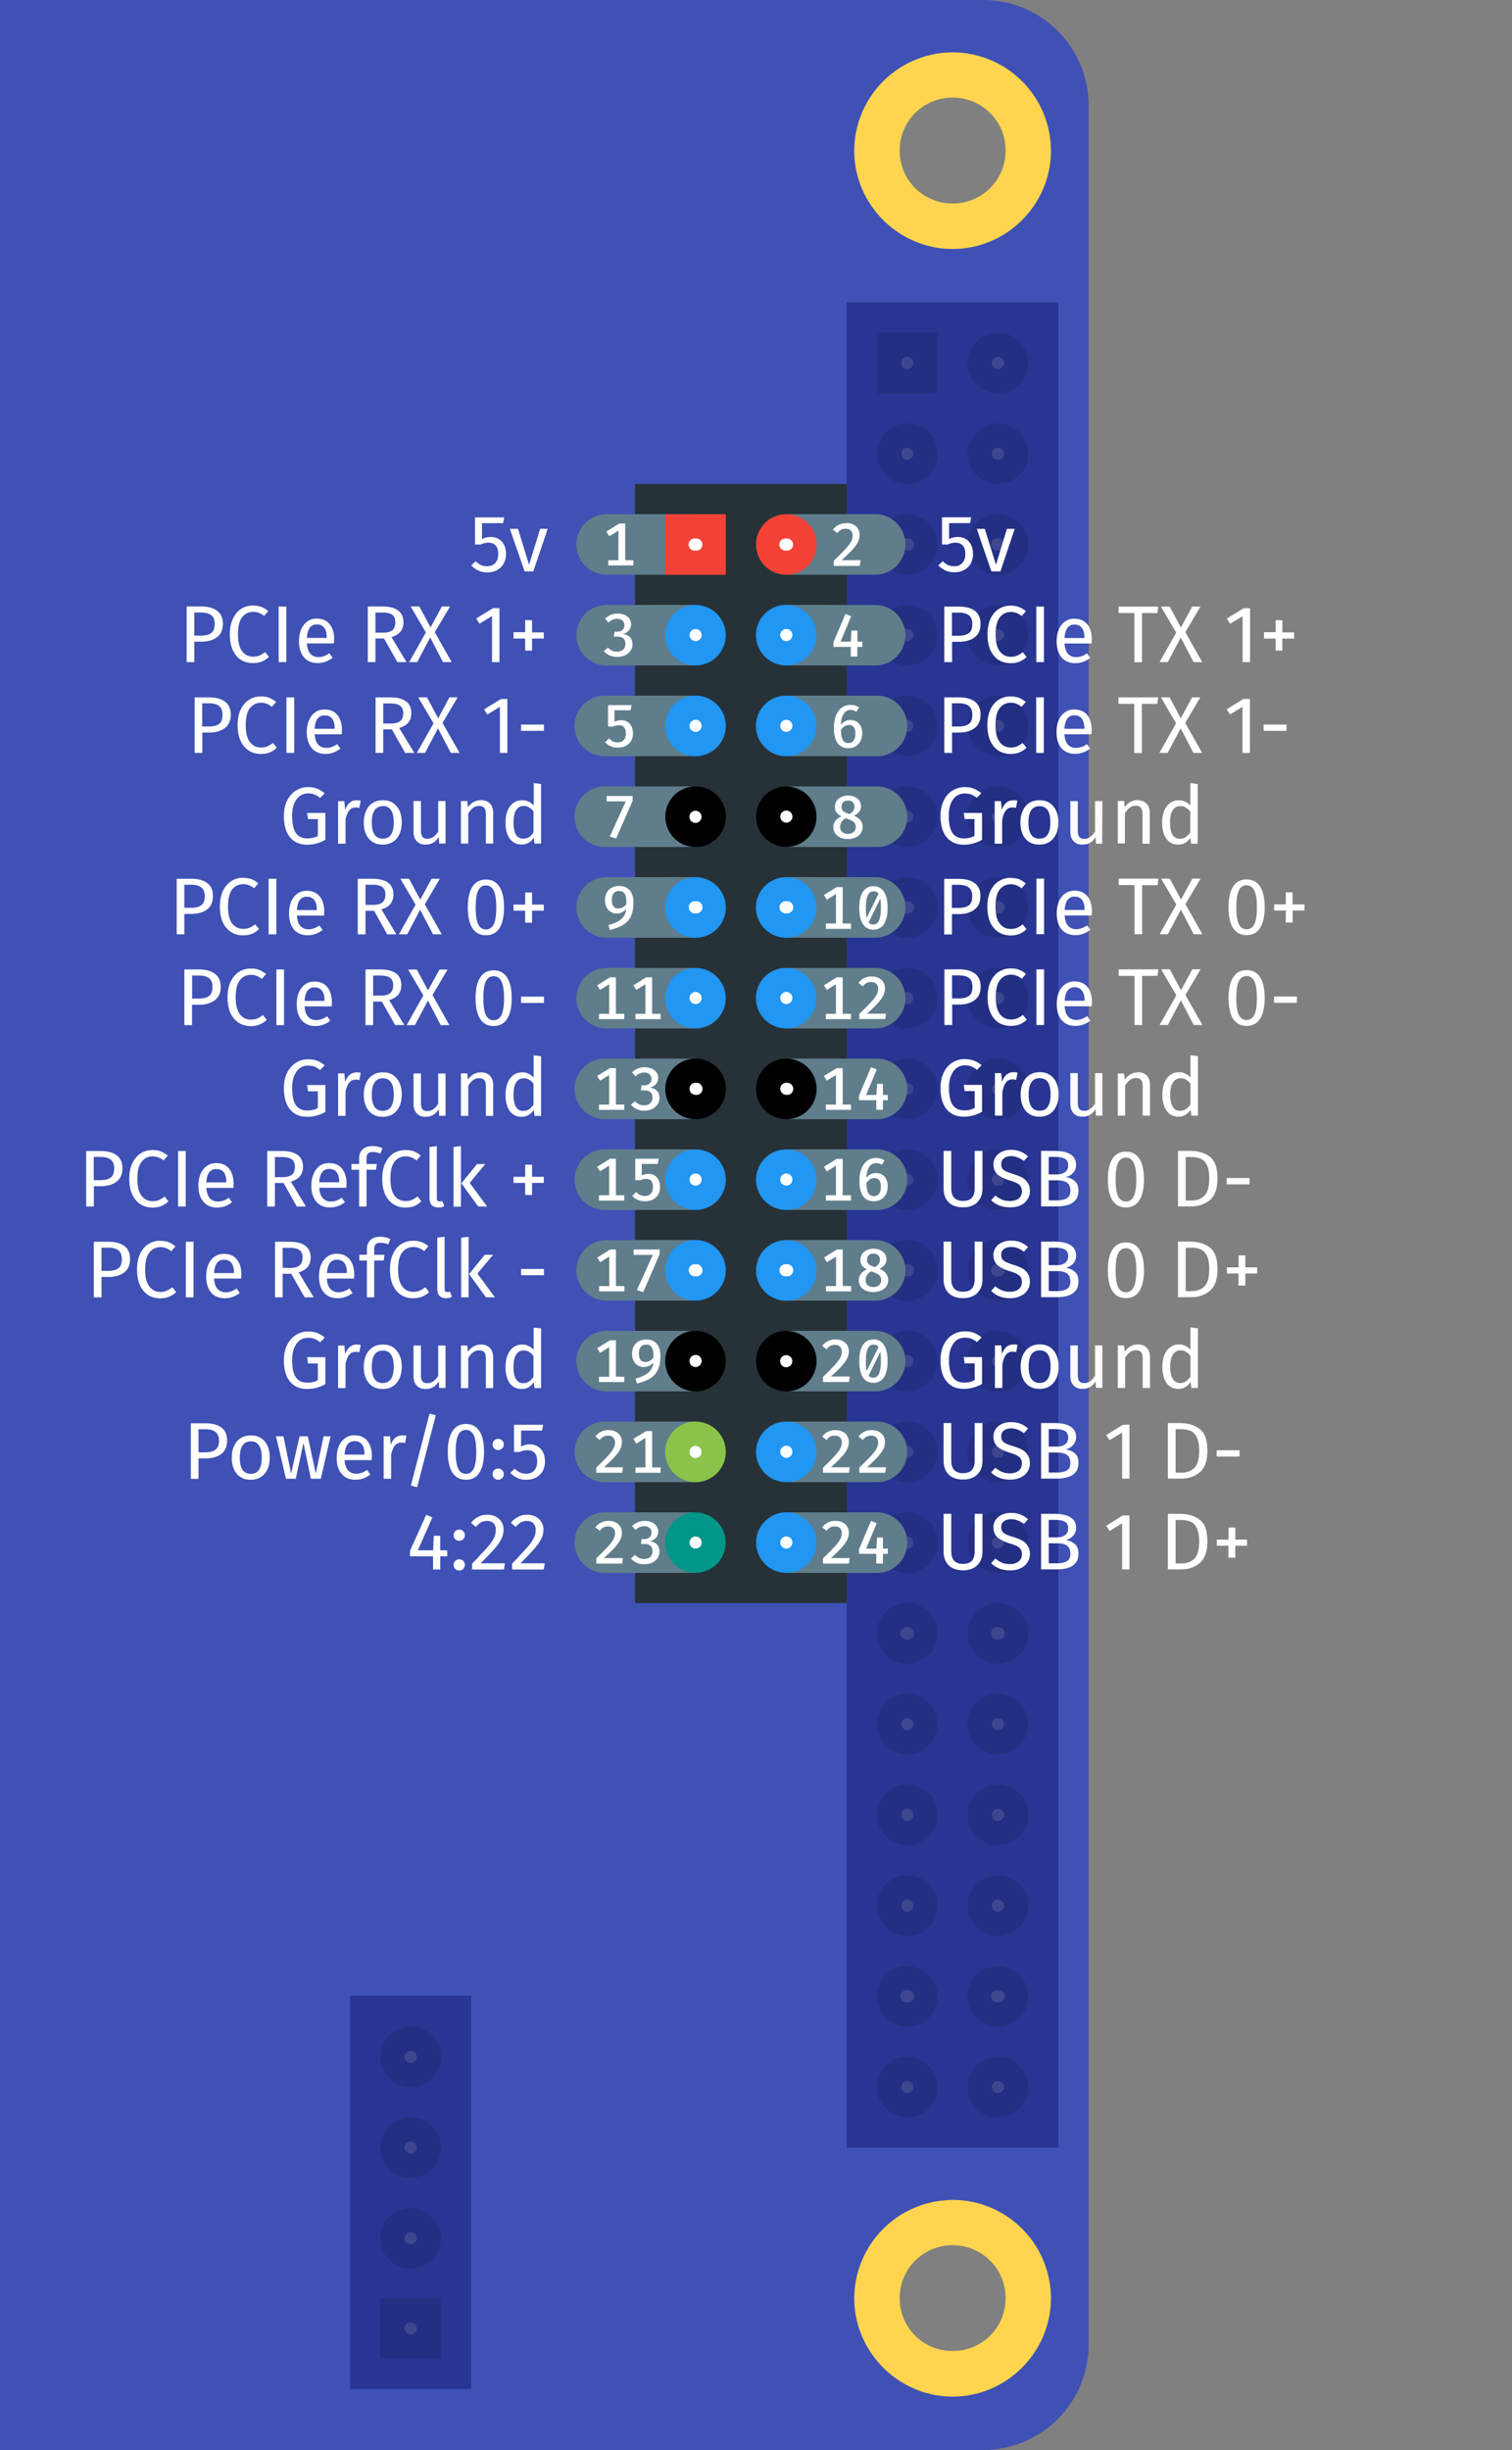 <svg xmlns="http://www.w3.org/2000/svg" width="50" height="81" viewBox="0 0 13.229 21.431"><rect x="0" y="0" width="13.229" height="21.431" fill="#808080" stroke="none"/><path d="M0 0v21.431h8.599a.924.924 0 00.926-.926V.926A.924.924 0 008.599 0zm8.334.661a.661.661 0 110 1.323.661.661 0 010-1.323zm0 18.786a.661.661 0 110 1.323.661.661 0 010-1.323z" fill="#3f51b5"/><path d="M4.122 17.458H3.064v3.44h1.058zM7.408 2.646H9.26v16.14H7.408z" fill="#283593"/><path d="M3.328 20.103h.53v.53h-.53zm.265-.788a.264.264 0 110 .529.264.264 0 110-.53zm0-.794a.264.264 0 110 .529.264.264 0 110-.53zm0-.794a.264.264 0 110 .53.264.264 0 110-.53zm4.345.265a.264.264 0 110 .529.264.264 0 110-.53zm.793 0a.264.264 0 110 .529.264.264 0 110-.53zm-.793-.794a.264.264 0 110 .53.264.264 0 110-.53zm.793 0a.264.264 0 110 .53.264.264 0 110-.53zm-.793-.794a.264.264 0 110 .53.264.264 0 110-.53zm.793 0a.264.264 0 110 .53.264.264 0 110-.53zm-.793-.794a.264.264 0 110 .53.264.264 0 110-.53zm.793 0a.264.264 0 110 .53.264.264 0 110-.53zm-.793-.793a.264.264 0 110 .529.264.264 0 110-.53zm.793 0a.264.264 0 110 .529.264.264 0 110-.53zm-.793-.794a.264.264 0 110 .53.264.264 0 110-.53zm.793 0a.264.264 0 110 .53.264.264 0 110-.53zm-.793-.794a.264.264 0 110 .53.264.264 0 110-.53zm.793 0a.264.264 0 110 .53.264.264 0 110-.53zm-.793-.794a.264.264 0 110 .53.264.264 0 110-.53zm.793 0a.264.264 0 110 .53.264.264 0 110-.53zm-.793-.793a.264.264 0 110 .529.264.264 0 110-.53zm.793 0a.264.264 0 110 .529.264.264 0 110-.53zm-.793-.794a.264.264 0 110 .53.264.264 0 110-.53zm.793 0a.264.264 0 110 .53.264.264 0 110-.53zm-.793-.794a.264.264 0 110 .53.264.264 0 110-.53zm.793 0a.264.264 0 110 .53.264.264 0 110-.53zm-.793-.794a.264.264 0 110 .53.264.264 0 110-.53zm.793 0a.264.264 0 110 .53.264.264 0 110-.53zm-.793-.793a.264.264 0 110 .529.264.264 0 110-.53zm.793 0a.264.264 0 110 .529.264.264 0 110-.53zm-.793-.794a.264.264 0 110 .53.264.264 0 110-.53zm.793 0a.264.264 0 110 .53.264.264 0 110-.53zm-.793-.794a.264.264 0 110 .53.264.264 0 110-.53zm.793 0a.264.264 0 110 .53.264.264 0 110-.53zm-.793-.794a.264.264 0 110 .53.264.264 0 110-.53zm.793 0a.264.264 0 110 .53.264.264 0 110-.53zm-.793-.793a.264.264 0 110 .529.264.264 0 110-.53zm.793 0a.264.264 0 110 .529.264.264 0 110-.53zm-.793-.794a.264.264 0 110 .53.264.264 0 110-.53zm.793 0a.264.264 0 110 .53.264.264 0 110-.53zm-.793-.794a.264.264 0 110 .53.264.264 0 110-.53zm.793 0a.264.264 0 110 .53.264.264 0 110-.53zm0-.794a.264.264 0 110 .53.264.264 0 110-.53zm-1.058 0h.53v.53h-.53z" fill-opacity=".115"/><path d="M7.938 3.122a.053.053 0 110 .106.053.053 0 110-.106zm.793 0a.053.053 0 110 .106.053.053 0 110-.106zm0 .794a.053.053 0 110 .106.053.053 0 110-.106zm-.793 0a.053.053 0 110 .106.053.053 0 110-.106zm.793.794a.053.053 0 110 .105.053.053 0 110-.105zm-.793 0a.053.053 0 110 .105.053.053 0 110-.105zm.793.793a.053.053 0 110 .106.053.053 0 110-.106zm-.793 0a.053.053 0 110 .106.053.053 0 110-.106zm.793.794a.053.053 0 110 .106.053.053 0 110-.106zm-.793 0a.053.053 0 110 .106.053.053 0 110-.106zm.793.794a.053.053 0 110 .106.053.053 0 110-.106zm-.793 0a.053.053 0 110 .106.053.053 0 110-.106zm.793.794a.053.053 0 110 .105.053.053 0 110-.105zm-.793 0a.053.053 0 110 .105.053.053 0 110-.105zm.793.793a.053.053 0 110 .106.053.053 0 110-.106zm-.793 0a.053.053 0 110 .106.053.053 0 110-.106zm.793.794a.053.053 0 110 .106.053.053 0 110-.106zm-.793 0a.053.053 0 110 .106.053.053 0 110-.106zm.793.794a.053.053 0 110 .106.053.053 0 110-.106zm-.793 0a.053.053 0 110 .106.053.053 0 110-.106zm.793.794a.053.053 0 110 .105.053.053 0 110-.105zm-.793 0a.053.053 0 110 .105.053.053 0 110-.105zm.793.793a.053.053 0 110 .106.053.053 0 110-.106zm-.793 0a.053.053 0 110 .106.053.053 0 110-.106zm.793.794a.053.053 0 110 .106.053.053 0 110-.106zm-.793 0a.053.053 0 110 .106.053.053 0 110-.106zm.793.794a.053.053 0 110 .106.053.053 0 110-.106zm-.793 0a.053.053 0 110 .106.053.053 0 110-.106zm.793.794a.053.053 0 110 .105.053.053 0 110-.105zm-.793 0a.053.053 0 110 .105.053.053 0 110-.105zm.793.793a.053.053 0 110 .106.053.053 0 110-.106zm-.793 0a.053.053 0 110 .106.053.053 0 110-.106zm.793.794a.053.053 0 110 .106.053.053 0 110-.106zm-.793 0a.053.053 0 110 .106.053.053 0 110-.106zm.793.794a.053.053 0 110 .106.053.053 0 110-.106zm-.793 0a.053.053 0 110 .106.053.053 0 110-.106zm.793.794a.053.053 0 110 .105.053.053 0 110-.105zm-.793 0a.053.053 0 110 .105.053.053 0 110-.105zm.793.793a.053.053 0 110 .106.053.053 0 110-.106zm-.793 0a.053.053 0 110 .106.053.053 0 110-.106zm-4.345-.264a.053.053 0 110 .106.053.053 0 110-.106zm0 .793a.053.053 0 110 .106.053.053 0 110-.106zm0 .794a.053.053 0 110 .106.053.053 0 110-.106zm0 .789a.053.053 0 110 .106.053.053 0 110-.106z" fill="#fff" fill-opacity=".115"/><path d="M5.556 4.233h1.852v9.79H5.556z" fill="#263238"/><path d="M7.673 13.229a.265.265 0 010 .53h-.794v-.53zm0-.794a.265.265 0 010 .53h-.794v-.53zm0-.793a.265.265 0 010 .529h-.794v-.53zm0-.794a.265.265 0 010 .529h-.794v-.53zm0-.794a.265.265 0 010 .53h-.794v-.53zm0-.794a.265.265 0 010 .53h-.794v-.53zm0-.793a.265.265 0 010 .529h-.794v-.53zm0-.794a.265.265 0 010 .529h-.794v-.53zm0-.794a.265.265 0 010 .53h-.794v-.53zm0-.794a.265.265 0 010 .53h-.794v-.53zm0-.793a.265.265 0 010 .529h-.794v-.53zm0-.794a.265.265 0 010 .529h-.794v-.53zm-2.381 8.731a.265.265 0 000 .53h.793v-.53zm0-.794a.265.265 0 000 .53h.793v-.53zm0-.793a.265.265 0 000 .529h.793v-.53zm0-.794a.265.265 0 000 .529h.793v-.53zm0-.794a.265.265 0 000 .53h.793v-.53zm0-.794a.265.265 0 000 .53h.793v-.53zm0-.793a.265.265 0 000 .529h.793v-.53zm0-.794a.265.265 0 000 .529h.793v-.53zm0-.794a.265.265 0 000 .53h.793v-.53zm0-.794a.265.265 0 000 .53h.793v-.53zm0-.793a.265.265 0 000 .529h.793v-.53zm0-.794a.265.265 0 000 .529h.793v-.53z" fill="#607d8b"/><path d="M5.82 4.498h.53v.53h-.53zm1.06 0a.264.264 0 110 .53.264.264 0 110-.53z" fill="#f44336"/><path d="M6.085 12.435a.264.264 0 110 .53.264.264 0 110-.53z" fill="#8bc34a"/><path style="line-height:normal;font-variant-ligatures:normal;font-variant-position:normal;font-variant-caps:normal;font-variant-numeric:normal;font-variant-alternates:normal;font-feature-settings:normal;text-indent:0;text-align:start;text-decoration-line:none;text-decoration-style:solid;text-decoration-color:#000;text-transform:none;text-orientation:mixed;white-space:normal;shape-padding:0;isolation:auto;mix-blend-mode:normal;solid-color:#000;solid-opacity:1" d="M8.335.458a.864.864 0 00-.861.86c0 .472.389.86.861.86.473 0 .86-.388.86-.86a.862.862 0 00-.86-.86zm0 .396a.46.46 0 01.463.463.46.46 0 01-.463.463.46.46 0 01-.463-.463.46.46 0 01.463-.463zm0 18.39a.864.864 0 00-.861.858c0 .473.389.862.861.862.473 0 .86-.389.86-.862a.862.862 0 00-.86-.859zm0 .396a.46.46 0 01.463.462.46.46 0 01-.463.463.46.46 0 01-.463-.463.46.46 0 01.463-.462z" color="#000" font-weight="400" font-family="sans-serif" overflow="visible" fill="#ffd54f"/><path d="M6.085 13.23a.264.264 0 110 .528.264.264 0 110-.529z" fill="#009688"/><path d="M6.085 11.642a.264.264 0 110 .529.264.264 0 110-.53zM6.88 9.26a.264.264 0 110 .53.264.264 0 110-.53zm-.794 0a.264.264 0 110 .53.264.264 0 110-.53zm.794-2.38a.264.264 0 110 .528.264.264 0 110-.529zm0 4.762a.264.264 0 110 .529.264.264 0 110-.53zm-.794-4.763a.264.264 0 110 .53.264.264 0 110-.53z"/><path d="M6.88 13.23a.264.264 0 110 .528.264.264 0 110-.529zm0-.795a.264.264 0 110 .53.264.264 0 110-.53zm0-1.587a.264.264 0 110 .53.264.264 0 110-.53zm0-.794a.264.264 0 110 .53.264.264 0 110-.53zm-.795-3.969a.264.264 0 110 .53.264.264 0 110-.53zm0-.793a.264.264 0 110 .529.264.264 0 110-.53zm.794 0a.264.264 0 110 .529.264.264 0 110-.53zm0 .793a.264.264 0 110 .53.264.264 0 110-.53zm0 2.382a.264.264 0 110 .529.264.264 0 110-.53zm0-.794a.264.264 0 110 .53.264.264 0 110-.53zm-.794 0a.264.264 0 110 .53.264.264 0 110-.53zm0 .794a.264.264 0 110 .529.264.264 0 110-.53zm0 2.38a.264.264 0 110 .53.264.264 0 110-.53zm0-.793a.264.264 0 110 .53.264.264 0 110-.53z" fill="#2196f3"/><path d="M8.488 4.576h-.184v.14q.036-.019.075-.019.06 0 .098.04.036.04.036.11 0 .046-.02.083-.02.036-.058.056-.037.02-.085.02-.043 0-.077-.015t-.063-.045l.038-.037q.023.022.047.034.024.01.054.01.045 0 .07-.028.027-.028.027-.08 0-.051-.024-.074-.023-.024-.063-.024-.018 0-.033.004-.016.004-.034.012h-.05v-.238h.255zm.39.05l-.125.372h-.079l-.128-.372h.07l.098.314.096-.314zM6.88 13.44a.053.053 0 110 .106.053.053 0 110-.106zm0-.794a.053.053 0 110 .106.053.053 0 110-.106zm0-1.587a.053.053 0 110 .105.053.053 0 110-.105zm-.794-4.763a.053.053 0 110 .106.053.053 0 110-.106zm0-.794a.053.053 0 110 .106.053.053 0 110-.106zm.794 0a.053.053 0 110 .106.053.053 0 110-.106zm0 .794a.053.053 0 110 .106.053.053 0 110-.106zm0 2.381a.053.053 0 110 .106.053.053 0 110-.106zm0-.793a.053.053 0 110 .105.053.053 0 110-.105zm-.794 0a.053.053 0 110 .105.053.053 0 110-.105zm0 .793a.053.053 0 110 .106.053.053 0 110-.106zm0 2.382a.053.053 0 110 .105.053.053 0 110-.105zm0-.794a.053.053 0 110 .106.053.053 0 110-.106zm0 1.587a.053.053 0 110 .106.053.053 0 110-.106zm.794-2.38a.053.053 0 110 .105.053.053 0 110-.106zm-.794 0a.053.053 0 110 .105.053.053 0 110-.106zM6.88 7.09a.053.053 0 110 .106.053.053 0 110-.106zm0 3.175a.053.053 0 110 .106.053.053 0 110-.106zm-.794 3.175a.053.053 0 110 .106.053.053 0 110-.106zm4.722-.078v.106h.103v.053h-.103v.105h-.06v-.105h-.102v-.053h.103v-.106zm-.488-.12q.11 0 .176.051.068.051.068.19 0 .134-.068.19-.066.055-.161.055h-.117v-.486zm-.034.054v.38h.054q.068 0 .11-.042.042-.042.042-.151 0-.077-.022-.118-.021-.042-.055-.055-.034-.014-.08-.014zm-.404-.04v.472h-.064v-.403l-.11.067-.029-.046.146-.09zm-.558.215q.05.008.08.036.032.026.032.083 0 .138-.193.138h-.134v-.486h.115q.093 0 .141.03.05.03.05.093 0 .042-.027.07-.026.029-.064.036zm-.148-.176v.153h.074q.042 0 .069-.02.027-.021.027-.058 0-.043-.029-.059-.028-.016-.086-.016zm.067.38q.06 0 .09-.018.032-.018.032-.067 0-.048-.03-.07-.03-.02-.08-.02h-.079v.175zm-.398-.441q.048 0 .083.014.034.013.067.042l-.037.04q-.027-.021-.054-.03-.026-.011-.057-.011-.038 0-.062.017-.025.018-.025.052 0 .02.008.036.009.014.031.026.024.012.068.025.045.014.076.03.03.017.048.046.02.028.02.072 0 .042-.022.074-.02.033-.06.051-.038.019-.092.019-.101 0-.165-.063l.036-.041q.03.024.06.037.03.012.068.012.045 0 .075-.022.03-.023.03-.065 0-.024-.01-.04-.009-.016-.031-.029-.022-.012-.065-.025-.074-.023-.109-.054-.034-.032-.034-.086 0-.037.019-.066.02-.029.054-.045.035-.016.08-.016zm-.249.338q0 .049-.02.086-.02.037-.059.058-.038.02-.092.02-.08 0-.125-.044-.044-.045-.044-.12v-.33h.067v.325q0 .057.025.085.026.028.077.028.053 0 .078-.027.025-.029.025-.086v-.325h.068zm2.049-.831v-.055h.2v.055zm-.325-.293q.11 0 .176.052.068.05.068.189 0 .135-.068.19-.066.055-.161.055h-.117v-.486zm-.034.054v.38h.054q.068 0 .11-.042.042-.042.042-.151 0-.077-.022-.118-.021-.042-.055-.055-.034-.014-.08-.014zm-.404-.04v.472h-.064v-.403l-.11.067-.029-.045.146-.09zm-.558.216q.05.008.08.035.032.027.032.083 0 .138-.193.138h-.134v-.486h.115q.093 0 .141.03.05.03.05.093 0 .042-.027.07-.026.029-.064.037zm-.148-.177v.153h.074q.042 0 .069-.02.027-.02.027-.058 0-.042-.029-.059-.028-.016-.086-.016zm.067.38q.06 0 .09-.018.032-.017.032-.067 0-.048-.03-.069-.03-.021-.08-.021h-.079v.175zm-.398-.441q.048 0 .083.014.034.013.067.042l-.037.041q-.027-.022-.054-.032-.026-.01-.057-.01-.038 0-.062.017-.025.018-.025.052 0 .021.008.036.009.014.031.026.024.012.068.025.045.014.076.03.03.017.048.046.02.028.02.072 0 .042-.022.075-.02.032-.06.05-.038.019-.092.019-.101 0-.165-.063l.036-.041q.03.024.06.037.03.012.068.012.045 0 .075-.022.03-.023.03-.065 0-.024-.01-.04-.009-.016-.031-.028-.022-.013-.065-.026-.074-.022-.109-.054-.034-.032-.034-.086 0-.037.019-.066.02-.029.054-.045.035-.016.08-.016zm-.249.338q0 .05-.02.087-.02.036-.059.057-.038.02-.092.02-.08 0-.125-.044-.044-.045-.044-.12v-.33h.067v.326q0 .056.025.084.026.028.077.028.053 0 .078-.027.025-.028.025-.085v-.326h.068zm1.885-1.159v.522h-.057l-.007-.052q-.018.028-.046.044-.027.016-.061.016-.066 0-.104-.052-.036-.052-.036-.14 0-.058.017-.102.018-.045.051-.07.033-.025.078-.025.057 0 .1.046v-.195zm-.157.479q.03 0 .05-.014.022-.014.042-.041v-.182q-.018-.024-.04-.036-.02-.013-.046-.013-.043 0-.067.036-.024.036-.024.107 0 .072.022.107.022.036.063.036zm-.37-.338q.051 0 .08.03.028.03.028.084v.267h-.064v-.258q0-.04-.015-.056t-.044-.016q-.03 0-.052.017-.023.017-.043.049v.264H9.78v-.372h.055l.006.055q.02-.03.049-.047.03-.017.064-.017zm-.309.38H9.59l-.005-.057q-.021.034-.049.05-.027.016-.067.016-.049 0-.076-.03-.028-.03-.028-.084v-.266h.065v.26q0 .038.014.054.013.015.043.015.055 0 .094-.064v-.265h.064zm-.548-.38q.078 0 .12.052.045.053.045.142 0 .058-.02.103-.02.043-.057.068-.038.024-.09.024-.078 0-.121-.052-.044-.052-.044-.142 0-.058.02-.102.02-.044.057-.068.037-.025.09-.025zm0 .052q-.097 0-.097.143 0 .142.096.142t.096-.143q0-.142-.095-.142zm-.23-.052q.019 0 .036.004l-.012.064q-.017-.004-.033-.004-.034 0-.055.025-.021.026-.033.08v.212h-.065v-.372h.055l.007.075q.015-.041.04-.063.025-.02.06-.02zm-.425-.114q.046 0 .08.013.033.013.066.04l-.04.041q-.025-.02-.05-.03-.023-.009-.056-.009-.037 0-.069.02-.03.02-.05.065-.02.044-.02.111 0 .103.033.15.034.047.1.047.053 0 .092-.022v-.146H8.44l-.008-.055h.16v.235q-.076.043-.159.043-.096 0-.15-.064-.054-.064-.054-.188 0-.079.029-.135.028-.057.076-.086.05-.03.106-.03zm2.454-.665v.105h.103v.054h-.103v.105h-.06v-.105h-.101v-.054h.102v-.105zm-.488-.12q.11 0 .177.051.067.051.067.19 0 .134-.067.19-.067.055-.162.055h-.116v-.486zm-.034.053v.38h.054q.068 0 .11-.042.042-.041.042-.15 0-.078-.021-.119-.022-.041-.056-.055-.034-.014-.08-.014zm-.523-.046q.079 0 .118.063.04.062.04.18 0 .119-.04.182-.04.062-.118.062-.078 0-.118-.062-.04-.063-.04-.182 0-.118.04-.18.04-.063.118-.063zm0 .051q-.045 0-.068.045-.022.046-.022.147 0 .102.022.148.023.045.068.045.046 0 .068-.045.023-.046.023-.148 0-.1-.023-.146-.022-.046-.068-.046zm-.527.171q.05.008.08.035.032.027.032.084 0 .138-.193.138h-.134v-.486h.115q.093 0 .141.03.05.03.05.092 0 .043-.027.071-.026.028-.064.036zm-.148-.176v.153h.074q.042 0 .069-.02.027-.021.027-.059 0-.042-.029-.058-.028-.016-.086-.016zm.067.38q.06 0 .09-.018.032-.018.032-.067 0-.048-.03-.07-.03-.02-.08-.02h-.079v.174zm-.398-.442q.048 0 .083.014.034.014.067.043l-.037.04q-.027-.021-.054-.031-.026-.01-.057-.01-.038 0-.062.017-.025.017-.025.051 0 .022.008.036.009.014.031.026.024.012.068.026.045.014.076.03.03.016.048.045.02.029.02.072t-.022.075q-.02.033-.06.05-.038.02-.092.02-.101 0-.165-.064l.036-.04q.03.024.06.036.03.012.068.012.045 0 .075-.022t.03-.065q0-.024-.01-.04-.009-.015-.031-.028-.022-.013-.065-.025-.074-.023-.109-.055-.034-.031-.034-.086 0-.036.019-.065.02-.03.054-.045.035-.017.08-.017zm-.249.339q0 .049-.02.086-.02.037-.059.058-.038.02-.092.02-.08 0-.125-.044-.044-.045-.044-.12v-.33h.067v.325q0 .057.025.085.026.028.077.028.053 0 .078-.027.025-.029.025-.086v-.325h.068zm2.137-.831v-.055h.2v.055zm-.325-.293q.11 0 .177.051.067.051.067.19 0 .134-.067.19-.067.055-.162.055h-.116v-.486zm-.034.054v.38h.054q.068 0 .11-.042.042-.042.042-.151 0-.077-.021-.118-.022-.042-.056-.055-.034-.014-.08-.014zm-.523-.047q.079 0 .118.063.04.062.04.18 0 .119-.04.182t-.118.063q-.078 0-.118-.063-.04-.063-.04-.182 0-.118.04-.18.04-.063.118-.063zm0 .052q-.045 0-.068.045-.022.045-.022.146 0 .102.022.148.023.045.068.045.046 0 .068-.045.023-.046.023-.148 0-.1-.023-.146-.022-.045-.068-.045zm-.527.17q.05.008.08.036.032.026.032.083 0 .138-.193.138h-.134v-.486h.115q.093 0 .141.03.05.03.05.093 0 .042-.027.07-.026.029-.064.036zm-.148-.176v.153h.074q.042 0 .069-.02.027-.021.027-.058 0-.043-.029-.059-.028-.016-.086-.016zm.067.38q.06 0 .09-.018.032-.018.032-.067 0-.048-.03-.07-.03-.02-.08-.02h-.079v.175zm-.398-.442q.048 0 .083.015.034.013.067.042l-.037.04q-.027-.021-.054-.03-.026-.012-.057-.012-.038 0-.062.018-.025.018-.025.052 0 .02.008.036.009.014.031.026.024.012.068.025.045.014.076.03.03.017.048.046.02.028.02.072 0 .042-.022.074-.02.033-.06.051-.038.018-.092.018-.101 0-.165-.062l.036-.041q.03.024.06.036.03.012.068.012.045 0 .075-.021.03-.023.03-.065 0-.024-.01-.04-.009-.016-.031-.029-.022-.012-.065-.025-.074-.023-.109-.054-.034-.032-.034-.087 0-.036.019-.065.02-.029.054-.045.035-.017.08-.017zm-.249.34q0 .048-.02.085-.02.037-.059.058-.038.02-.092.02-.08 0-.125-.044-.044-.045-.044-.12v-.33h.067v.325q0 .057.025.085.026.028.077.028.053 0 .078-.027.025-.028.025-.086v-.325h.068zm1.885-1.16v.521h-.057l-.007-.051q-.018.028-.046.044-.027.016-.061.016-.066 0-.104-.053-.036-.052-.036-.14 0-.057.017-.102.018-.044.051-.069.033-.025.078-.025.057 0 .1.046V9.23zm-.157.478q.03 0 .05-.013.022-.014.042-.042V9.48q-.018-.024-.04-.036-.02-.012-.046-.012-.043 0-.067.036-.024.036-.024.107 0 .072.022.107t.063.035zm-.37-.337q.051 0 .08.03.028.03.028.084v.266h-.064v-.257q0-.04-.015-.056t-.044-.016q-.03 0-.052.017-.023.017-.043.048v.264H9.78V9.39h.055l.006.055q.02-.03.049-.047.03-.017.064-.017zm-.309.38H9.59l-.005-.058q-.021.035-.049.051-.027.016-.067.016-.049 0-.076-.03-.028-.03-.028-.084v-.267h.065v.26q0 .038.014.054.013.016.043.016.055 0 .094-.064v-.266h.064zm-.548-.38q.078 0 .12.052.045.052.045.142 0 .058-.02.102-.02.044-.057.069-.038.024-.09.024-.078 0-.121-.052-.044-.053-.044-.142 0-.058.02-.102.02-.044.057-.068.037-.025.09-.025zm0 .052Q9 9.431 9 9.574q0 .142.096.142t.096-.143q0-.142-.095-.142zm-.23-.052q.019 0 .036.004l-.012.063q-.017-.004-.033-.004-.034 0-.055.026-.021.025-.033.079v.212h-.065v-.372h.055l.007.076q.015-.042.04-.063.025-.021.06-.021zm-.425-.114q.046 0 .08.013.033.013.066.04l-.04.041q-.025-.021-.05-.03-.023-.01-.056-.01-.037 0-.069.021-.03.02-.05.065-.02.043-.02.111 0 .102.033.15.034.047.1.047.053 0 .092-.022v-.147H8.44l-.008-.054h.16v.235q-.076.043-.159.043-.096 0-.15-.064-.054-.064-.054-.188 0-.079.029-.135.028-.058.076-.087.05-.03.106-.03zm2.705-.493v-.055h.2v.055zm-.24-.286q.078 0 .118.063.04.062.04.18 0 .12-.04.182-.04.063-.118.063-.078 0-.119-.063-.039-.063-.039-.181 0-.119.04-.18.04-.064.118-.064zm0 .052q-.046 0-.068.045-.022.045-.022.147 0 .101.022.147.022.045.068.045.045 0 .068-.045.022-.046.022-.147 0-.101-.022-.146-.023-.046-.068-.046zm-.535.165l.148.263h-.076l-.112-.216-.114.216h-.072l.146-.26-.133-.227h.076l.098.183.099-.183h.072zm-.237-.224l-.007.057h-.135v.43h-.067v-.43h-.138V8.48zm-.582.29l-.001.033h-.237q.004.061.03.09.028.03.07.03.027 0 .05-.009.022-.008.047-.025l.028.04q-.06.046-.13.046-.078 0-.121-.051-.043-.05-.043-.14 0-.058.018-.102.019-.045.054-.07.035-.026.082-.026.074 0 .114.049.04.048.04.134zm-.064-.02q0-.054-.022-.083-.022-.03-.065-.03-.08 0-.087.118h.174zm-.354-.27v.487h-.067V8.48zm-.293-.008q.044 0 .074.012.03.011.061.036l-.037.043q-.044-.036-.093-.036-.061 0-.098.047-.037.047-.037.15 0 .1.037.148.036.047.097.047.03 0 .054-.01.024-.011.05-.03l.033.042q-.023.023-.058.039-.035.015-.081.015-.06 0-.106-.028-.046-.03-.072-.087-.025-.057-.025-.136 0-.08.026-.137.027-.057.073-.086.046-.029.102-.029zm-.451.008q.09 0 .14.038.049.038.049.113 0 .08-.052.118-.051.039-.137.039h-.06v.179h-.068V8.48zm-.002.255q.058 0 .089-.023.03-.022.03-.08 0-.053-.03-.076t-.088-.023h-.06v.202zm2.92-.928v.105h.104v.054h-.103v.105h-.06v-.105h-.102v-.054h.102v-.105zm-.402-.113q.078 0 .118.062.04.063.04.181 0 .119-.04.181-.04.063-.118.063-.078 0-.119-.063-.039-.062-.039-.18 0-.12.04-.182t.118-.062zm0 .051q-.046 0-.068.045-.022.046-.022.147 0 .102.022.148.022.045.068.045.045 0 .068-.045.022-.046.022-.148 0-.1-.022-.146-.023-.046-.068-.046zm-.535.165l.148.263h-.076l-.112-.215-.114.215h-.072l.146-.26-.133-.226h.076l.098.182.099-.182h.072zm-.237-.223l-.007.057h-.135v.429h-.067v-.43h-.138v-.056zm-.582.289l-.001.033h-.237q.004.062.03.09.028.03.07.03.027 0 .05-.009.022-.008.047-.024l.028.038q-.06.047-.13.047-.078 0-.121-.05-.043-.052-.043-.14 0-.058.018-.103.019-.045.054-.07.035-.026.082-.026.074 0 .114.049.04.049.04.135zm-.064-.02q0-.054-.022-.083-.022-.029-.065-.029-.08 0-.087.117h.174zm-.354-.27v.487h-.067v-.486zM8.84 7.68q.044 0 .074.01.03.012.061.038l-.037.043q-.044-.036-.093-.036-.061 0-.098.046-.037.047-.037.15 0 .1.037.148.036.047.097.047.03 0 .054-.01t.05-.03l.033.042q-.023.024-.058.04-.035.015-.081.015-.06 0-.106-.03-.046-.029-.072-.085-.025-.058-.025-.137 0-.08.026-.136.027-.058.073-.086.046-.03.102-.03zm-.451.008q.09 0 .14.038.049.037.049.112 0 .08-.052.118-.051.04-.137.04h-.06v.178h-.068v-.486zm-.002.254q.058 0 .089-.022.03-.023.03-.081 0-.053-.03-.076t-.088-.023h-.06v.202zm2.092-1.083v.521h-.057l-.007-.052q-.018.029-.046.045-.027.015-.061.015-.066 0-.104-.052-.036-.052-.036-.14 0-.057.017-.102.018-.044.051-.069Q10.27 7 10.315 7q.057 0 .1.046V6.85zm-.157.478q.03 0 .05-.013.022-.015.042-.042V7.1q-.018-.024-.04-.036-.02-.013-.046-.013-.043 0-.067.036-.024.036-.024.107 0 .072.022.108.022.035.063.035zM9.952 7q.051 0 .08.03.028.03.028.083v.267h-.064v-.26q0-.04-.015-.055-.015-.017-.044-.017-.03 0-.052.017-.023.017-.043.05v.263H9.78v-.372h.055l.006.055q.02-.03.049-.046.03-.017.064-.017zm-.309.38H9.59l-.005-.058q-.021.035-.049.051-.027.015-.067.015-.049 0-.076-.03-.028-.029-.028-.083v-.267h.065v.26q0 .038.014.054.013.016.043.016.055 0 .094-.065v-.265h.064zM9.095 7q.078 0 .12.052.045.052.045.142 0 .058-.02.102-.02.044-.057.068-.038.024-.09.024-.078 0-.121-.052-.044-.052-.044-.142 0-.057.02-.101.02-.045.057-.069Q9.043 7 9.096 7zm0 .052q-.097 0-.097.142t.096.142q.096 0 .096-.142t-.095-.142zM8.865 7q.019 0 .036.004l-.012.063q-.017-.004-.033-.004-.034 0-.055.026-.021.025-.033.079v.212h-.065v-.372h.055l.007.076q.015-.042.04-.063Q8.83 7 8.865 7zm-.425-.115q.046 0 .08.014.033.013.066.04l-.04.04q-.025-.02-.05-.03-.023-.008-.056-.008-.037 0-.069.02-.03.02-.05.064-.02.044-.02.112 0 .102.033.15.034.047.1.047.053 0 .092-.022v-.147H8.44l-.008-.054h.16v.235q-.076.043-.159.043-.096 0-.15-.065-.054-.064-.054-.187 0-.08.029-.136.028-.057.076-.086.05-.03.106-.03zm2.616-.492v-.055h.2v.055zm-.12-.279v.472h-.065v-.403l-.11.067-.028-.046.146-.09zm-.566.21l.148.262h-.076l-.112-.215-.114.215h-.072l.146-.259-.133-.227h.076l.098.183.099-.183h.072zm-.237-.224l-.007.057h-.135v.43h-.067v-.43h-.138V6.1zm-.582.29l-.001.033h-.237q.004.061.03.09.028.029.07.029.027 0 .05-.008.022-.008.047-.025l.028.039q-.06.046-.13.046-.078 0-.121-.05-.043-.051-.043-.14 0-.058.018-.102.019-.046.054-.07.035-.026.082-.026.074 0 .114.048.04.05.04.135zm-.064-.02q0-.055-.022-.084-.022-.029-.065-.029-.08 0-.087.118h.174zm-.354-.27v.486h-.067V6.1zm-.293-.008q.044 0 .074.011.03.012.061.037l-.037.043q-.044-.036-.093-.036-.061 0-.098.047-.037.046-.037.15 0 .1.037.147.036.048.097.048.03 0 .054-.01.024-.011.05-.03l.033.042q-.023.023-.058.039-.035.015-.081.015-.06 0-.106-.029-.046-.03-.072-.086-.025-.057-.025-.137 0-.08.026-.136.027-.057.073-.086.046-.029.102-.029zm-.45.008q.09 0 .14.038.049.038.049.112 0 .08-.052.119-.051.039-.137.039h-.06v.178h-.068V6.1zm-.002.255q.058 0 .089-.023.03-.022.03-.08 0-.053-.03-.076-.03-.024-.088-.024h-.06v.203zM4.613 13.25q.042 0 .074.017.032.017.05.047.018.029.018.065 0 .043-.02.083-.02.04-.06.085-.04.046-.121.128h.212l-.008.054H4.48v-.051q.094-.098.134-.144.04-.046.056-.08.017-.033.017-.072 0-.037-.021-.057-.021-.021-.057-.021-.029 0-.05.012-.022.012-.047.04l-.042-.035q.029-.036.064-.053.035-.018.079-.018zm-.349 0q.043 0 .074.017.033.017.05.047.018.029.018.065 0 .043-.02.083-.019.04-.059.085-.04.046-.122.128h.212l-.007.054h-.28v-.051q.095-.098.135-.144.04-.046.056-.08.017-.033.017-.072 0-.037-.02-.057-.022-.021-.057-.021-.03 0-.051.012-.022.012-.047.04l-.042-.035q.029-.036.064-.053.035-.018.08-.018zm-.246.39q.021 0 .035.014.014.014.014.034 0 .02-.014.036-.014.014-.035.014-.02 0-.035-.014-.014-.015-.014-.036 0-.02.014-.034.014-.014.035-.014zm0-.26q.021 0 .035.014.014.014.014.035 0 .02-.014.035-.014.014-.035.014-.02 0-.035-.014-.014-.015-.014-.035 0-.02.014-.035.014-.014.035-.014zm-.105.181v.052h-.061v.116h-.063v-.116h-.202v-.047l.142-.316.054.023-.127.288h.134l.005-.127h.057v.127zm.83-1.047h-.184v.14q.036-.02.075-.02.06 0 .098.041.036.04.036.11 0 .046-.02.083-.02.036-.058.056-.037.02-.085.02-.044 0-.077-.015-.034-.015-.063-.045l.038-.037q.023.022.046.033.024.011.055.011.045 0 .07-.028.026-.028.026-.08 0-.051-.023-.075-.023-.023-.063-.023-.018 0-.033.004-.016.004-.034.012h-.05v-.238h.255zm-.385.332q.021 0 .035.014.015.014.015.035 0 .02-.015.035-.014.014-.035.014-.02 0-.034-.014-.014-.015-.014-.035 0-.021.014-.035.014-.014.034-.014zm0-.26q.021 0 .035.014.015.014.015.035 0 .02-.015.035-.014.014-.035.014-.02 0-.034-.014-.014-.015-.014-.035 0-.02.014-.035.014-.014.034-.014zm-.281-.13q.078 0 .118.063.04.062.04.18 0 .12-.04.182-.04.063-.118.063-.078 0-.119-.063-.04-.063-.04-.181 0-.119.04-.18.04-.064.119-.064zm0 .052q-.046 0-.068.045-.022.045-.022.147 0 .101.022.147.022.045.068.045.045 0 .068-.045.022-.046.022-.147 0-.101-.022-.146-.023-.046-.068-.046zm-.319-.142l.055.013-.163.63-.055-.014zm-.24.19q.02 0 .038.003l-.012.064q-.017-.004-.033-.004-.034 0-.056.025-.02.025-.033.079v.212h-.065v-.371h.056l.006.075q.015-.042.04-.063.026-.02.06-.02zm-.264.183l-.002.033h-.237q.004.061.031.09.027.029.07.029.026 0 .049-.008.022-.008.047-.025l.028.04q-.059.046-.13.046-.077 0-.12-.051-.044-.05-.044-.14 0-.058.018-.102.02-.045.054-.07.035-.026.083-.026.074 0 .113.049.04.048.04.134zm-.065-.02q0-.054-.021-.083-.022-.03-.066-.03-.08 0-.087.118h.174zm-.297-.155l-.085.371H2.72l-.065-.313-.067.313h-.086l-.087-.371h.065l.067.326.074-.326h.072l.07.326.068-.326zm-.697-.008q.078 0 .121.052.044.052.044.142 0 .058-.02.102-.02.044-.057.068-.037.024-.089.024-.078 0-.122-.052t-.044-.142q0-.058.02-.101.02-.045.057-.069.038-.024.09-.024zm0 .052q-.097 0-.097.142t.096.142q.096 0 .096-.142t-.095-.142zm-.397-.158q.09 0 .14.038.049.037.049.112 0 .08-.052.119-.051.038-.137.038h-.061v.179H1.67v-.486zm-.002.254q.058 0 .088-.022.032-.023.032-.081 0-.052-.032-.076-.03-.023-.087-.023h-.06v.202zm2.938-1.084v.522h-.057l-.007-.052q-.018.028-.046.045-.027.015-.06.015-.067 0-.105-.052-.036-.052-.036-.14 0-.058.017-.102.018-.045.051-.07.033-.025.078-.025.057 0 .1.046v-.194zm-.157.479q.03 0 .051-.014.021-.014.04-.041v-.182q-.017-.024-.039-.036-.02-.013-.046-.013-.043 0-.067.036-.023.036-.023.107 0 .072.021.107.022.036.063.036zm-.37-.338q.051 0 .08.03.028.031.028.084v.267h-.064v-.258q0-.04-.015-.056t-.044-.016q-.03 0-.052.017-.023.017-.043.049v.264h-.064v-.372h.055l.006.055q.02-.03.049-.047.03-.017.065-.017zm-.309.38h-.055l-.005-.057q-.021.034-.049.05-.027.016-.067.016-.049 0-.076-.03-.028-.03-.028-.084v-.266h.065v.26q0 .038.014.054.013.015.043.015.055 0 .094-.064v-.265h.064zm-.548-.38q.078 0 .12.053.045.052.045.141 0 .058-.02.103-.02.043-.057.068-.038.024-.09.024-.077 0-.121-.052t-.044-.142q0-.058.02-.102.02-.044.057-.068.037-.025.09-.025zm0 .053q-.097 0-.097.142t.096.142q.096 0 .096-.143 0-.141-.095-.141zm-.23-.053q.019 0 .036.004l-.012.064q-.017-.004-.032-.004-.035 0-.056.025-.021.026-.033.08v.212h-.065v-.372h.055l.007.075q.015-.041.04-.062.025-.022.06-.022zm-.425-.114q.046 0 .08.013.033.013.066.04l-.04.042q-.025-.022-.05-.03-.023-.01-.056-.01-.037 0-.069.02-.03.02-.05.065-.02.044-.02.111 0 .103.033.15.034.047.1.047.053 0 .092-.022v-.146h-.086l-.008-.055h.16v.235q-.075.043-.159.043-.096 0-.15-.064-.054-.064-.054-.188 0-.079.029-.135.029-.057.077-.086.048-.03.105-.03zm1.864-.492V11.1h.2v.055zm-.459-.336v.529h-.065v-.522zm.214.157l-.137.164.153.208h-.078l-.148-.203.137-.169zm-.411.38q-.036 0-.057-.02-.02-.023-.02-.062v-.448l.064-.008v.455q0 .015.005.022.006.007.018.007.014 0 .024-.004l.017.046q-.023.012-.051.012zm-.29-.503q.044 0 .074.012.03.01.061.036l-.036.043q-.045-.036-.094-.036-.06 0-.098.047-.037.047-.037.15 0 .1.037.148.036.047.097.047.031 0 .054-.01.024-.011.05-.03l.033.042q-.023.023-.058.039-.035.015-.081.015-.06 0-.106-.029-.046-.03-.072-.086-.025-.057-.025-.137 0-.08.027-.136.026-.057.072-.086.046-.029.103-.029zm-.284.018q-.03 0-.042.013-.013.013-.013.04v.052h.09l-.006.05h-.084v.322H3.21v-.322h-.066v-.05h.066v-.05q0-.049.03-.078.032-.03.087-.03.025 0 .045.006.02.004.044.014l-.02.047q-.033-.014-.066-.014zm-.23.28l-.001.033H2.86q.004.062.03.09.028.03.07.03.027 0 .05-.009.022-.008.047-.024l.028.039q-.06.046-.13.046-.078 0-.121-.05-.043-.051-.043-.14 0-.058.018-.103.02-.045.054-.07.035-.026.082-.026.074 0 .114.049.04.049.04.135zm-.064-.019q0-.055-.022-.084-.022-.029-.065-.029-.08 0-.087.117h.174zm-.487.01h-.075v.206h-.067v-.486h.128q.09 0 .137.035.047.034.047.103 0 .05-.026.082t-.079.048l.132.218h-.08zm-.007-.051q.053 0 .08-.022.026-.022.026-.07 0-.045-.027-.064-.027-.02-.087-.02h-.06v.175zm-.43.06l-.001.033h-.237q.004.062.03.09.028.03.07.03.027 0 .05-.008.022-.008.047-.025l.028.039q-.06.046-.13.046-.078 0-.121-.05-.043-.051-.043-.14 0-.058.018-.102.019-.046.054-.071.035-.025.082-.025.074 0 .114.048.04.049.04.135zm-.064-.019q0-.055-.022-.084-.022-.029-.065-.029-.08 0-.087.117h.174zm-.354-.27v.486h-.067v-.486zm-.293-.008q.044 0 .074.011.03.012.061.037l-.036.043q-.045-.036-.094-.036-.061 0-.098.047-.037.046-.037.15 0 .1.037.147.036.048.097.048.031 0 .054-.011.024-.01.05-.03l.033.043q-.023.023-.058.038-.035.016-.081.016-.06 0-.106-.029-.046-.03-.072-.086-.025-.057-.025-.137 0-.08.026-.136.027-.057.073-.086.046-.03.102-.03zm-.451.008q.09 0 .14.038.049.037.049.112 0 .08-.052.119-.051.039-.136.039H.888v.178H.821v-.486zm-.002.255q.058 0 .089-.023.03-.023.03-.081 0-.052-.03-.076-.03-.023-.088-.023h-.06v.203zm3.708-.929v.106h.103v.053h-.103v.106h-.06v-.106h-.102v-.053h.102v-.106zm-.622-.163v.53h-.065v-.522zm.213.157l-.136.165.152.207h-.078l-.147-.203.137-.169zm-.41.38q-.037 0-.058-.02-.02-.022-.02-.061v-.448l.064-.008v.454q0 .016.005.023.006.007.019.007t.024-.004l.017.045q-.024.013-.052.013zm-.29-.502q.044 0 .073.01.03.012.062.038l-.037.043q-.044-.036-.094-.036-.06 0-.098.046-.036.047-.036.15 0 .1.036.148.037.047.098.047.03 0 .054-.01.023-.011.05-.03l.032.042q-.022.024-.057.04-.036.015-.082.015-.059 0-.105-.03-.046-.029-.072-.085-.026-.058-.026-.137 0-.08.027-.136.027-.058.073-.087.046-.028.102-.028zm-.284.017q-.03 0-.043.014-.012.012-.012.04v.051h.09l-.007.05h-.083v.322h-.065v-.322h-.067v-.05h.067v-.05q0-.049.03-.077.031-.03.086-.03.026 0 .045.005.02.004.044.014l-.02.047q-.032-.014-.065-.014zm-.23.28l-.002.033h-.237q.005.062.031.09.027.03.07.03.026 0 .049-.008.022-.008.047-.025l.028.039q-.059.046-.13.046-.077 0-.12-.05-.044-.051-.044-.14 0-.058.019-.102.019-.046.053-.071.035-.025.083-.025.074 0 .113.048.04.049.04.135zm-.064-.019q0-.055-.022-.084-.022-.029-.066-.029-.08 0-.087.117h.175zm-.487.01h-.076v.206h-.067v-.486h.128q.091 0 .138.035.047.034.047.103 0 .05-.026.082t-.08.048l.132.218h-.08zm-.008-.051q.053 0 .08-.021.027-.022.027-.07 0-.046-.028-.065-.027-.02-.087-.02h-.06v.176zm-.43.06v.034h-.238q.005.061.031.09.027.029.07.029.026 0 .049-.008.022-.008.047-.025l.028.039q-.059.047-.13.047-.077 0-.12-.051-.044-.051-.044-.14 0-.058.018-.102.02-.045.054-.07.035-.026.083-.026.074 0 .113.048.04.05.04.135zm-.063-.019q0-.055-.022-.084-.022-.028-.066-.028-.08 0-.087.117h.175zm-.355-.27v.486h-.067v-.486zm-.292-.008q.044 0 .073.011.03.012.062.037l-.037.043q-.044-.036-.094-.036-.06 0-.098.047-.037.046-.037.15 0 .1.037.148.037.047.097.047.032 0 .055-.01.023-.011.05-.03l.032.042q-.022.023-.058.039-.035.015-.08.015-.06 0-.106-.029-.046-.03-.072-.086-.026-.057-.026-.137 0-.08.027-.136.027-.057.073-.086.045-.029.102-.029zm-.452.008q.09 0 .14.038.05.038.05.112 0 .08-.052.119-.052.039-.137.039H.821v.178H.754v-.486zm-.002.255q.059 0 .09-.023.03-.022.03-.08 0-.053-.03-.076-.031-.024-.088-.024H.82v.203zm3.855-1.084v.522h-.057l-.007-.052q-.018.028-.046.044-.027.016-.06.016-.067 0-.105-.052-.036-.052-.036-.14 0-.058.017-.102.018-.045.051-.07.033-.025.078-.025.057 0 .1.046v-.195zm-.157.478q.03 0 .051-.013.021-.014.04-.042V9.48q-.017-.024-.039-.036-.02-.012-.046-.012-.043 0-.067.036-.023.036-.023.107 0 .072.021.107.022.036.063.036zm-.37-.337q.051 0 .08.03.028.03.028.084v.267h-.064v-.258q0-.04-.015-.056t-.044-.016q-.03 0-.052.017-.023.017-.043.049v.264h-.064v-.372h.055l.006.055q.02-.03.049-.047.03-.017.065-.017zm-.309.38h-.055l-.005-.057q-.021.034-.049.05-.027.016-.067.016-.049 0-.076-.03-.028-.03-.028-.084V9.39h.065v.26q0 .037.014.054.013.015.043.015.055 0 .094-.064V9.39h.064zm-.548-.38q.078 0 .12.052.045.053.045.142 0 .058-.02.103-.02.043-.057.068-.038.024-.09.024-.077 0-.121-.052t-.044-.142q0-.058.02-.102.02-.044.057-.068.037-.025.09-.025zm0 .052q-.097 0-.097.143 0 .142.096.142t.096-.143q0-.142-.095-.142zm-.23-.052q.019 0 .036.004l-.012.064q-.017-.004-.032-.004-.035 0-.056.025-.021.026-.033.08v.212h-.065v-.372h.055l.007.075q.015-.041.04-.063.025-.02.06-.02zm-.425-.114q.046 0 .08.013.033.013.066.04l-.04.041q-.025-.02-.05-.03-.023-.009-.056-.009-.037 0-.069.02-.03.02-.05.065-.02.044-.02.111 0 .103.033.15.034.047.1.047.053 0 .092-.022v-.146h-.086l-.008-.055h.16v.235q-.075.043-.159.043-.096 0-.15-.064-.054-.064-.054-.188 0-.079.029-.135.029-.057.077-.086.048-.03.105-.03zm1.864-.493v-.055h.2v.055zm-.24-.285q.079 0 .118.063.04.062.04.18 0 .119-.04.181-.04.063-.118.063-.078 0-.118-.063-.04-.062-.04-.18 0-.12.04-.181.04-.063.118-.063zm0 .051q-.045 0-.068.045-.022.046-.022.147 0 .102.022.148.023.045.068.045.046 0 .068-.045.023-.046.023-.148 0-.1-.023-.146-.022-.046-.068-.046zm-.535.165l.148.263h-.076l-.112-.215-.114.215h-.072l.146-.26-.133-.226h.076l.098.182.1-.182h.071zm-.443.057h-.076v.206h-.067V8.48h.128q.091 0 .138.034.047.035.047.103 0 .051-.026.083-.026.031-.08.048l.132.218h-.08zm-.008-.052q.053 0 .08-.021.027-.022.027-.07 0-.045-.028-.065-.027-.02-.087-.02h-.06v.176zm-.43.06v.034h-.238q.004.062.031.09.027.03.07.03.026 0 .049-.009.022-.008.047-.024l.028.038q-.059.047-.13.047-.077 0-.12-.05-.044-.052-.044-.14 0-.058.018-.103.02-.045.054-.07.035-.026.083-.026.074 0 .113.049.04.049.04.135zm-.064-.018q0-.055-.021-.084-.022-.03-.066-.03-.08 0-.087.118h.174zm-.354-.27v.486h-.067V8.48zm-.292-.009q.044 0 .073.012.03.011.062.036l-.037.043q-.045-.036-.094-.036-.06 0-.098.047-.037.047-.037.15 0 .1.037.148.037.047.097.047.031 0 .055-.01.023-.011.05-.03l.032.042q-.022.024-.058.039-.035.016-.08.016-.06 0-.107-.03-.045-.029-.072-.085-.025-.058-.025-.137 0-.08.027-.137.027-.057.073-.086.045-.029.102-.029zm-.452.008q.09 0 .14.039.05.037.05.112 0 .08-.052.118-.052.04-.137.04H1.68v.178h-.067V8.48zm-.002.255q.059 0 .089-.022.031-.023.031-.082 0-.052-.031-.075-.03-.023-.087-.023h-.06v.202zm2.916-.928v.106h.103v.053h-.103v.105h-.06v-.105h-.102v-.053h.102v-.106zm-.403-.113q.078 0 .118.063.04.062.04.18 0 .119-.04.182-.04.062-.118.062-.078 0-.119-.062-.04-.063-.04-.182 0-.118.04-.18.04-.063.119-.063zm0 .051q-.046 0-.068.045-.022.046-.022.147 0 .102.022.148.022.045.068.045.045 0 .068-.045.022-.046.022-.148 0-.1-.022-.146-.023-.046-.068-.046zm-.535.165l.148.263h-.076l-.113-.215-.113.215H3.49l.146-.26-.133-.226h.076l.098.182.099-.182h.072zm-.444.057h-.075v.206H3.13v-.486h.127q.091 0 .138.034.047.035.047.103 0 .051-.026.083-.026.032-.079.048l.131.218h-.08zm-.008-.052q.053 0 .08-.02.027-.023.027-.07 0-.046-.027-.066-.027-.02-.087-.02h-.06v.176zm-.429.061l-.001.033h-.237q.004.062.03.09.028.03.07.03.027 0 .05-.009.022-.008.046-.024l.029.038q-.06.047-.13.047-.078 0-.121-.05-.043-.052-.043-.14 0-.058.018-.103.019-.045.053-.07.036-.026.083-.026.074 0 .114.049.04.049.04.135zm-.064-.019q0-.055-.022-.084-.022-.029-.066-.029-.08 0-.086.117h.174zm-.354-.27v.486H2.35v-.486zm-.293-.008q.044 0 .074.011t.061.037l-.037.043q-.044-.036-.093-.036-.061 0-.099.046-.036.047-.036.15 0 .1.036.148.037.047.098.047.03 0 .054-.01.023-.01.05-.03l.033.042q-.023.024-.058.04-.035.015-.081.015-.06 0-.106-.03-.046-.029-.072-.085-.025-.057-.025-.137 0-.08.026-.136.027-.057.073-.086.046-.03.102-.03zm-.451.008q.09 0 .14.038.049.037.049.112 0 .08-.052.119-.051.038-.137.038h-.061v.179h-.067v-.486zm-.002.254q.058 0 .088-.022.032-.023.032-.081 0-.052-.032-.076-.03-.023-.087-.023h-.06v.202zm3.062-1.083v.521h-.057l-.007-.051q-.018.028-.046.044-.027.015-.06.015-.067 0-.105-.052-.036-.052-.036-.14 0-.057.017-.102.018-.044.051-.069Q4.524 7 4.57 7q.057 0 .1.046V6.85zm-.157.478q.03 0 .051-.013.021-.014.04-.042v-.182q-.017-.024-.039-.036-.02-.013-.046-.013-.043 0-.067.036-.023.036-.023.108 0 .072.021.107.022.035.063.035zm-.37-.337q.051 0 .08.03.028.03.028.083v.267h-.064v-.258q0-.039-.015-.055t-.044-.016q-.03 0-.052.016-.023.017-.043.05v.263h-.064v-.372h.055l.006.055q.02-.03.049-.046.03-.017.065-.017zm-.309.38h-.055l-.005-.058q-.021.035-.049.051-.027.016-.067.016-.049 0-.076-.03-.028-.03-.028-.084v-.267h.065v.26q0 .038.014.054.013.016.043.016.055 0 .094-.064v-.266h.064zM3.35 7q.078 0 .12.052.045.052.045.142 0 .058-.02.102-.02.044-.057.068-.038.024-.09.024-.077 0-.121-.052t-.044-.142q0-.057.02-.101.02-.045.057-.069Q3.297 7 3.35 7zm0 .052q-.097 0-.097.142t.096.142q.096 0 .096-.142T3.35 7.05zM3.12 7q.019 0 .036.004l-.012.063q-.017-.004-.032-.004-.035 0-.056.026-.021.025-.033.079v.212h-.065v-.372h.055l.007.076q.015-.042.04-.063Q3.085 7 3.12 7zm-.425-.115q.046 0 .08.014.033.013.066.04l-.04.041q-.025-.021-.05-.03-.023-.01-.056-.01-.037 0-.069.021-.03.02-.05.064-.02.044-.02.112 0 .102.033.15.034.047.1.047.053 0 .092-.022v-.147h-.086l-.008-.054h.16v.235q-.075.043-.159.043-.096 0-.15-.064-.054-.065-.054-.188 0-.08.029-.136.029-.057.077-.086.048-.03.105-.03zm1.864-.492v-.055h.2v.055zm-.12-.279v.472h-.065v-.403l-.11.067-.028-.045.146-.09zm-.567.21l.149.262h-.077l-.112-.215-.113.215h-.072l.146-.259-.134-.227h.077l.098.183.098-.183h.072zm-.443.056h-.076v.206h-.067V6.1h.128q.091 0 .138.035.047.034.047.103 0 .05-.026.082t-.08.048l.132.218h-.08zm-.008-.051q.053 0 .08-.021.027-.022.027-.07 0-.045-.028-.065-.027-.02-.087-.02h-.06v.176zm-.43.06v.034h-.238q.005.061.031.09.027.029.07.029.026 0 .049-.008.023-.008.047-.025l.028.039q-.059.047-.13.047-.077 0-.12-.051-.044-.051-.044-.14 0-.058.019-.102.019-.045.053-.07.035-.026.083-.026.074 0 .113.049.04.048.04.134zm-.063-.019q0-.055-.022-.084-.022-.028-.066-.028-.08 0-.087.117h.175zm-.354-.27v.486h-.068V6.1zm-.293-.008q.044 0 .073.011.03.012.062.037l-.037.043q-.044-.036-.094-.036-.06 0-.098.047-.037.046-.037.15 0 .1.037.147.037.048.098.048.03 0 .054-.01.023-.011.05-.03l.032.042q-.022.023-.057.039-.036.015-.082.015-.059 0-.105-.029-.046-.03-.072-.086-.026-.057-.026-.137 0-.08.027-.136.027-.057.073-.086.046-.029.102-.029zm-.452.008q.09 0 .14.038.05.038.05.112 0 .08-.052.119-.052.039-.137.039h-.06v.178h-.067V6.1zm-.002.255q.059 0 .09-.023.03-.022.03-.08 0-.053-.03-.076-.031-.024-.088-.024h-.06v.203zm2.828-.929v.106h.103v.054h-.103v.105h-.06v-.105h-.102V5.53h.102v-.106zM4.37 5.32v.472h-.065v-.403l-.11.067-.028-.046.146-.09zm-.566.21l.148.262h-.076l-.112-.216-.114.216h-.07l.146-.26-.133-.227h.076l.098.183.099-.183h.072zm-.444.055h-.075v.207h-.067v-.487h.128q.09 0 .137.035.047.035.047.103 0 .05-.026.082t-.079.048l.132.219h-.08zm-.007-.051q.053 0 .08-.021.026-.022.026-.07 0-.045-.027-.065-.027-.02-.087-.02h-.06v.176zm-.43.06l-.001.034h-.237q.004.061.03.09.028.03.07.03.027 0 .05-.009.022-.008.047-.025l.028.04q-.06.046-.13.046-.078 0-.121-.051-.043-.05-.043-.14 0-.058.018-.102.02-.045.054-.07.035-.026.082-.026.074 0 .114.049.04.048.04.134zm-.064-.018q0-.055-.022-.084-.022-.03-.065-.03-.08 0-.087.118h.174zm-.354-.27v.486h-.067v-.487zm-.293-.009q.044 0 .074.012.03.011.061.036l-.036.043q-.045-.036-.094-.036-.061 0-.098.047-.037.047-.037.15 0 .1.037.148.036.047.097.047.031 0 .054-.01.024-.011.05-.03l.033.042q-.023.023-.058.039-.035.015-.081.015-.06 0-.106-.028-.046-.03-.072-.087-.025-.057-.025-.136 0-.08.027-.137.026-.057.072-.086.046-.029.102-.029zm-.451.008q.09 0 .14.039.049.037.049.112 0 .08-.052.118-.051.039-.136.039H1.7v.179h-.067v-.487zm-.002.255q.058 0 .089-.022.03-.023.03-.082 0-.052-.03-.075t-.088-.023H1.7v.202zm3.033-.934l-.126.372H4.59l-.129-.372h.071l.097.314.097-.314zm-.39-.05h-.185v.14q.036-.019.076-.019.06 0 .097.04.037.04.037.11 0 .046-.02.083-.021.036-.058.057-.037.02-.086.02-.043 0-.077-.016-.034-.015-.063-.045l.039-.037q.022.022.046.034.024.01.054.01.046 0 .071-.028.026-.028.026-.08 0-.051-.023-.074-.023-.024-.063-.024-.018 0-.034.004-.015.004-.033.012h-.05v-.237h.255zm1.24 8.728a.155.155 0 00-.112.045l.031.034a.103.103 0 01.076-.033c.036 0 .063.02.063.055 0 .04-.03.058-.064.058h-.022l-.007.043h.031c.042 0 .071.017.071.064 0 .042-.029.067-.074.067a.102.102 0 01-.079-.036l-.036.032a.15.15 0 00.118.05c.08 0 .132-.048.132-.11 0-.058-.038-.086-.084-.09.041-.01.073-.041.073-.086 0-.05-.045-.093-.117-.093zm-.316 0a.137.137 0 00-.117.056l.038.03c.022-.027.042-.038.074-.038.037 0 .06.022.06.059 0 .053-.034.095-.164.22v.046h.227l.006-.048h-.166c.117-.106.157-.158.157-.222 0-.057-.041-.103-.115-.103zm2.442.242h-.043v-.097h-.051l-.006.097h-.09l.093-.222-.05-.02-.105.247v.041h.151v.085h.058v-.085h.043zm-.458-.242a.137.137 0 00-.116.056l.038.03c.021-.027.04-.038.074-.038.037 0 .059.022.059.059 0 .053-.033.095-.164.22v.046h.227l.006-.048H7.27c.117-.106.157-.158.157-.222 0-.057-.042-.103-.116-.103zm-1.604-.468v-.318h-.052l-.112.068.025.042.08-.05v.258H5.56v.047h.22v-.047zm-.38-.326a.137.137 0 00-.117.056l.038.03c.022-.027.042-.038.074-.038.037 0 .06.023.06.06 0 .053-.034.094-.164.22v.045h.227l.006-.048h-.166c.117-.106.157-.157.157-.221 0-.058-.041-.104-.115-.104zm2.301 0a.137.137 0 00-.116.056l.038.03c.022-.027.041-.038.074-.038.037 0 .06.023.06.06 0 .053-.034.094-.165.22v.045h.227l.007-.048h-.166c.117-.106.157-.157.157-.221 0-.058-.042-.104-.116-.104zm-.317 0a.137.137 0 00-.116.056l.038.03c.021-.027.04-.038.074-.038.037 0 .059.023.059.06 0 .053-.033.094-.164.22v.045h.227l.006-.048H7.27c.117-.106.157-.157.157-.221 0-.058-.042-.104-.116-.104zm-1.657-.793c-.07 0-.123.046-.123.124 0 .072.044.117.104.117a.108.108 0 00.082-.039c-.007.076-.063.116-.156.14l.013.043c.143-.036.205-.092.205-.242 0-.087-.04-.143-.125-.143zm-.004.197c-.036 0-.059-.02-.059-.073 0-.053.022-.079.063-.079.048 0 .066.032.064.114-.019.023-.04.037-.068.038zm-.26.128v-.318h-.052l-.112.069.025.041.08-.05v.259h-.089v.046h.221v-.046zm2.253-.325c-.082 0-.124.068-.124.189s.042.19.124.19c.082 0 .124-.069.124-.19 0-.12-.042-.19-.124-.19zm0 .045c.02 0 .034.006.045.021l-.104.21a.426.426 0 01-.007-.087c0-.103.024-.144.066-.144zm0 .289c-.018 0-.032-.005-.042-.018l.102-.207a.44.44 0 01.005.08c0 .104-.023.145-.065.145zm-.332-.334a.137.137 0 00-.116.056l.038.03c.021-.027.04-.039.074-.039.037 0 .059.023.059.06 0 .053-.033.094-.164.22v.045h.227l.006-.048H7.27c.117-.105.157-.157.157-.221 0-.057-.042-.103-.116-.103zm-1.682-.415l.143-.33v-.042h-.227v.047h.168l-.14.308zm-.239-.053v-.319h-.052l-.111.07.025.041.08-.049v.258h-.089v.046h.221v-.046zm2.367-.232c0-.062-.054-.094-.114-.094-.056 0-.114.032-.114.097 0 .04.018.064.056.084-.043.02-.07.05-.07.094 0 .058.044.104.127.104.082 0 .13-.046.13-.105 0-.044-.027-.077-.075-.099.04-.022.06-.046.06-.081zm-.17.004c0-.035.02-.055.056-.055.037 0 .057.022.057.054 0 .028-.014.045-.044.064-.044-.015-.07-.027-.07-.063zm.124.177c0 .033-.023.06-.068.06-.045 0-.068-.024-.068-.061 0-.04.022-.062.048-.076.055.019.088.032.088.077zm-.337.05v-.318h-.052L7.21 11l.025.041.08-.049v.258h-.088v.046h.22v-.046zm-1.61-1.112h-.205v.188h.044a.127.127 0 01.051-.012c.035 0 .06.019.06.072 0 .05-.027.078-.072.078a.096.096 0 01-.074-.035l-.035.034c.028.03.064.047.112.047.08 0 .131-.05.131-.124 0-.073-.043-.116-.1-.116a.13.13 0 00-.06.014v-.101h.14zm-.374.319v-.319h-.052l-.112.07.025.04.08-.049v.258h-.089v.047h.221v-.047zm2.275-.194a.102.102 0 00-.084.043c.003-.08.035-.13.084-.13.018 0 .036.005.052.015l.023-.038a.132.132 0 00-.075-.022c-.09 0-.145.08-.145.203 0 .103.036.176.127.176.07 0 .121-.052.121-.13 0-.078-.047-.117-.103-.117zm-.017.202c-.047 0-.065-.036-.066-.115.017-.026.041-.043.07-.043.034 0 .056.02.056.076 0 .05-.02.082-.06.082zm-.274-.008v-.318h-.052l-.112.069.025.041.08-.05v.258h-.088v.047h.22v-.047zm-1.731-1.12a.155.155 0 00-.112.046l.031.034a.103.103 0 01.076-.033c.036 0 .063.02.063.055 0 .039-.03.057-.064.057h-.022l-.007.044h.031c.042 0 .071.017.071.064 0 .041-.029.067-.074.067a.102.102 0 01-.079-.036l-.036.031a.148.148 0 00.118.051c.08 0 .132-.049.132-.111 0-.058-.038-.085-.084-.09.041-.01.073-.04.073-.086 0-.05-.045-.092-.117-.092zm-.253.327v-.319h-.052l-.112.069.025.041.08-.049v.258h-.089v.046h.221v-.046zm2.379-.084h-.043v-.097h-.051l-.006.097h-.09l.093-.223-.05-.02-.105.248v.041h.151v.084h.058v-.084h.043zm-.395.084v-.319h-.052l-.112.069.025.041.08-.049v.258h-.088v.046h.22v-.046zm-1.667-.794v-.319h-.052l-.112.07.025.04.08-.049v.258H5.56v.047h.22v-.047zm-.317 0v-.319h-.052l-.112.07.025.04.08-.049v.258h-.089v.047h.221v-.047zm2.238-.326a.137.137 0 00-.116.056l.038.03c.022-.027.041-.038.074-.038.037 0 .06.022.06.059 0 .053-.034.095-.165.22v.045h.227l.007-.047h-.166c.117-.106.157-.158.157-.222 0-.057-.042-.103-.116-.103zm-.254.326v-.319h-.052l-.112.07.025.04.08-.049v.258h-.088v.047h.22v-.047zm.27-1.116c-.083 0-.125.068-.125.19 0 .12.042.19.124.19.082 0 .124-.07.124-.19 0-.122-.042-.19-.124-.19zm0 .045a.05.05 0 01.044.021l-.104.211a.426.426 0 01-.007-.088c0-.102.024-.144.066-.144zm0 .29c-.019 0-.033-.006-.043-.018l.102-.208a.44.44 0 01.005.08c0 .104-.023.145-.065.145zm-.27-.009V7.76h-.052l-.112.068.025.042.08-.05v.258h-.088v.047h.22v-.047zM5.417 7.75c-.07 0-.124.045-.124.124 0 .072.044.117.104.117a.108.108 0 00.082-.039c-.007.076-.062.115-.156.14l.013.043c.143-.036.206-.092.206-.242 0-.087-.041-.143-.125-.143zm-.005.197c-.035 0-.059-.02-.059-.073 0-.053.023-.08.063-.08.048 0 .066.033.064.115a.088.088 0 01-.068.038zm2.121-.893c0-.063-.053-.095-.114-.095-.056 0-.114.033-.114.098 0 .04.018.064.057.084-.044.02-.071.05-.071.094 0 .057.045.104.127.104s.13-.047.13-.106c0-.043-.027-.076-.075-.098.04-.022.06-.046.06-.081zm-.17.004c0-.035.02-.055.056-.055.037 0 .057.021.057.054 0 .028-.013.045-.044.064-.044-.016-.07-.027-.07-.063zm.124.176c0 .034-.023.06-.068.06-.045 0-.068-.024-.068-.06a.08.08 0 01.049-.076c.054.019.087.032.087.076zm-2.096.1l.144-.329v-.042h-.227v.047h.167l-.14.308zm2.05-1.036a.102.102 0 00-.084.042c.003-.08.035-.13.084-.13a.1.1 0 01.052.016l.023-.038a.132.132 0 00-.075-.022c-.09 0-.145.08-.145.202 0 .103.036.177.127.177.07 0 .121-.052.121-.13 0-.078-.047-.117-.103-.117zm-.017.202c-.047 0-.065-.036-.066-.116.017-.025.042-.042.07-.042.034 0 .056.02.056.076 0 .049-.02.082-.06.082zm-1.898-.332H5.32v.188h.044a.127.127 0 01.052-.012c.034 0 .06.019.06.072 0 .05-.027.078-.072.078a.096.096 0 01-.074-.035l-.035.034c.027.03.064.047.111.047.08 0 .132-.05.132-.124 0-.073-.043-.116-.102-.116a.13.13 0 00-.06.014v-.101h.14zm2.02-.555h-.044v-.097H7.45l-.006.097h-.09l.093-.222-.05-.02-.105.247v.041h.152v.084h.057v-.084h.043zm-2.14-.246a.155.155 0 00-.112.045l.03.034a.103.103 0 01.076-.033c.036 0 .063.02.063.055 0 .04-.03.058-.064.058h-.022l-.007.043h.031c.042 0 .071.017.071.064 0 .042-.028.067-.074.067a.102.102 0 01-.079-.036l-.036.032c.029.034.072.05.118.05.08 0 .133-.048.133-.11 0-.058-.039-.086-.084-.09.04-.01.072-.041.072-.086 0-.05-.044-.093-.117-.093zm1.998-.79a.137.137 0 00-.116.056l.038.03c.022-.027.041-.038.074-.038.037 0 .06.023.06.06 0 .053-.034.094-.165.22v.045h.227l.008-.05h-.166c.117-.106.157-.157.157-.222 0-.057-.042-.103-.116-.103zM5.47 4.9v-.32h-.053l-.112.07.026.041.08-.05V4.9h-.089v.046h.22V4.9zm5.75.526v.106h.103v.054h-.103v.105h-.059v-.105h-.102V5.53h.102v-.106zm-.283-.106v.472h-.065V5.39l-.11.067-.028-.046.146-.09zm-.566.21l.148.262h-.076l-.112-.215-.114.215h-.072l.146-.258-.133-.228h.076l.098.183.099-.183h.072zm-.237-.224l-.007.057h-.135v.43h-.067v-.43h-.138v-.057zm-.582.29l-.001.033h-.237q.004.061.03.09.028.029.07.029.027 0 .05-.008.022-.008.047-.025l.028.04q-.06.046-.13.046-.078 0-.121-.051-.043-.05-.043-.14 0-.058.018-.102.019-.045.054-.07.035-.026.082-.026.074 0 .114.049.04.048.04.134zm-.064-.02q0-.054-.022-.083-.022-.03-.065-.03-.08 0-.087.118h.174zm-.354-.27v.486h-.067v-.486zm-.293-.008q.044 0 .074.012.03.011.061.036l-.037.043q-.044-.036-.093-.036-.061 0-.098.047-.037.047-.037.15 0 .1.037.148.036.047.097.047.03 0 .054-.01.024-.011.05-.03l.033.042q-.023.023-.058.039-.035.015-.081.015-.06 0-.106-.028-.046-.03-.072-.087-.025-.057-.025-.136 0-.08.026-.137.027-.057.073-.086.046-.029.102-.029zm-.451.008q.09 0 .14.038.049.038.049.113 0 .08-.052.118-.051.039-.137.039h-.06v.178h-.068v-.486zm-.002.255q.058 0 .089-.023.03-.022.03-.08 0-.053-.03-.076t-.088-.023h-.06v.202zm-1.509 6.293a.053.053 0 110 .106.053.053 0 110-.106zm-.794.794a.053.053 0 110 .106.053.053 0 110-.106zm0-5.556a.053.053 0 110 .106.053.053 0 110-.106zm0-2.381a.053.053 0 110 .105.053.053 0 110-.105zm.794 0a.053.053 0 110 .105.053.053 0 110-.105z" fill="#fff"/></svg>